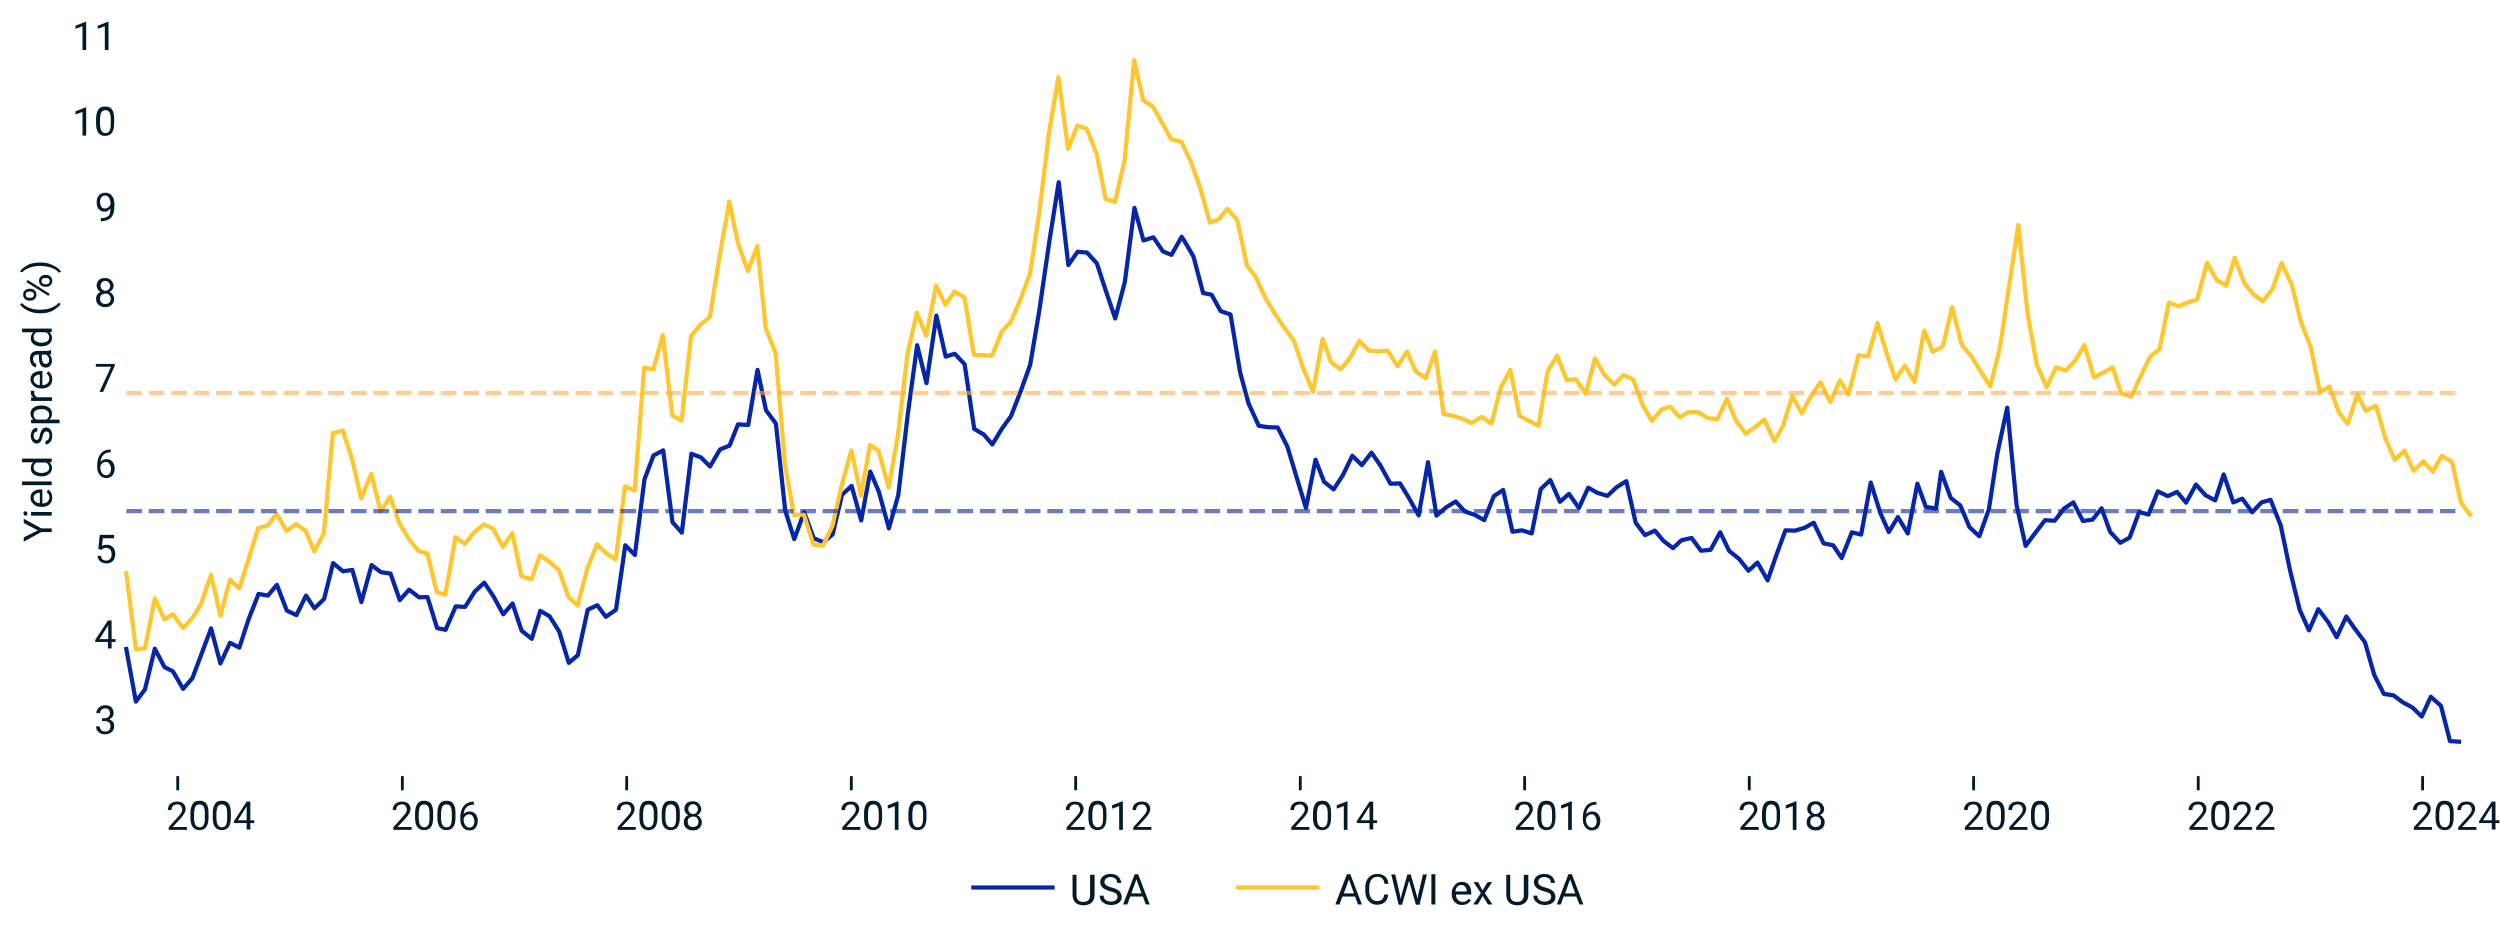 <?xml version="1.0" encoding="utf-8"?>
<!-- Generator: Adobe Illustrator 28.2.0, SVG Export Plug-In . SVG Version: 6.00 Build 0)  -->
<svg version="1.1" id="Layer_1" xmlns="http://www.w3.org/2000/svg" xmlns:xlink="http://www.w3.org/1999/xlink" x="0px" y="0px"
	 viewBox="0 0 884.8 334.6" style="enable-background:new 0 0 884.8 334.6;" xml:space="preserve">
<style type="text/css">
	.st0{fill:#011B2B;stroke:#011B2B;stroke-linejoin:round;}
	.st1{enable-background:new    ;}
	.st2{fill:#011B2B;}
	.st3{fill:none;stroke:#0626A9;stroke-width:1.5;stroke-linecap:square;stroke-linejoin:round;}
	.st4{fill:none;stroke:#FFC62D;stroke-width:1.5;stroke-linecap:square;stroke-linejoin:round;}
	.st5{fill:none;stroke:#FDAC53;stroke-width:1.5;stroke-linejoin:round;stroke-opacity:0.6;stroke-dasharray:5.55,2.4;}
	.st6{fill:none;stroke:#0626A9;stroke-width:1.5;stroke-linejoin:round;stroke-opacity:0.6;stroke-dasharray:5.55,2.4;}
</style>
<g id="figure_1">
	<g id="axes_1">
		<g id="matplotlib.axis_1">
			<g id="xtick_1">
				<g id="line2d_1">
					<g>
						<g>
							<path id="m92b734b669" class="st0" d="M62.9,274.7v5"/>
						</g>
					</g>
				</g>
				<g id="text_1">
					<g class="st1">
						<path class="st2" d="M66.2,293.7h-6.5v-0.9l3.4-3.8c0.5-0.6,0.9-1,1.1-1.4s0.3-0.7,0.3-1.1c0-0.5-0.2-0.9-0.5-1.3
							s-0.7-0.5-1.3-0.5s-1.1,0.2-1.5,0.5c-0.3,0.4-0.5,0.9-0.5,1.5h-1.3c0-0.9,0.3-1.7,0.9-2.2s1.4-0.8,2.4-0.8
							c0.9,0,1.7,0.2,2.2,0.7s0.8,1.1,0.8,1.9c0,1-0.6,2.1-1.9,3.5l-2.7,2.9h5L66.2,293.7L66.2,293.7L66.2,293.7z"/>
						<path class="st2" d="M73.8,289.4c0,1.5-0.3,2.6-0.8,3.3s-1.3,1.1-2.4,1.1s-1.8-0.4-2.4-1.1c-0.5-0.7-0.8-1.8-0.8-3.2v-1.7
							c0-1.5,0.3-2.5,0.8-3.3s1.3-1.1,2.4-1.1s1.9,0.3,2.4,1s0.8,1.7,0.8,3.2V289.4z M72.5,287.7c0-1.1-0.2-1.9-0.5-2.3
							c-0.3-0.5-0.8-0.7-1.4-0.7s-1.1,0.2-1.4,0.7s-0.4,1.2-0.5,2.2v2c0,1.1,0.2,1.9,0.5,2.4s0.8,0.8,1.4,0.8s1.1-0.2,1.4-0.7
							s0.5-1.2,0.5-2.3V287.7z"/>
						<path class="st2" d="M81.7,289.4c0,1.5-0.3,2.6-0.8,3.3s-1.3,1.1-2.4,1.1s-1.8-0.4-2.4-1.1c-0.5-0.7-0.8-1.8-0.8-3.2v-1.7
							c0-1.5,0.3-2.5,0.8-3.3s1.3-1.1,2.4-1.1s1.9,0.3,2.4,1s0.8,1.7,0.8,3.2V289.4z M80.4,287.7c0-1.1-0.2-1.9-0.5-2.3
							c-0.3-0.5-0.8-0.7-1.4-0.7s-1.1,0.2-1.4,0.7s-0.4,1.2-0.5,2.2v2c0,1.1,0.2,1.9,0.5,2.4s0.8,0.8,1.4,0.8s1.1-0.2,1.4-0.7
							s0.5-1.2,0.5-2.3V287.7z"/>
						<path class="st2" d="M88.6,290.3H90v1h-1.4v2.3h-1.3v-2.3h-4.5v-0.7l4.5-6.9h1.3V290.3z M84.2,290.3h3.1v-4.9l-0.2,0.3
							L84.2,290.3z"/>
					</g>
				</g>
			</g>
			<g id="xtick_2">
				<g id="line2d_2">
					<g>
						<g>
							<path id="m92b734b669_00000111185392777165170210000000638110018287219132_" class="st0" d="M142.4,274.7v5"/>
						</g>
					</g>
				</g>
				<g id="text_2">
					<g class="st1">
						<path class="st2" d="M145.7,293.7h-6.5v-0.9l3.4-3.8c0.5-0.6,0.9-1,1.1-1.4c0.2-0.4,0.3-0.7,0.3-1.1c0-0.5-0.2-0.9-0.5-1.3
							s-0.7-0.5-1.3-0.5s-1.1,0.2-1.5,0.5c-0.3,0.4-0.5,0.9-0.5,1.5H139c0-0.9,0.3-1.7,0.9-2.2s1.4-0.8,2.4-0.8
							c0.9,0,1.7,0.2,2.2,0.7s0.8,1.1,0.8,1.9c0,1-0.6,2.1-1.9,3.5l-2.7,2.9h5V293.7z"/>
						<path class="st2" d="M153.3,289.4c0,1.5-0.3,2.6-0.8,3.3s-1.3,1.1-2.4,1.1c-1.1,0-1.8-0.4-2.4-1.1c-0.5-0.7-0.8-1.8-0.8-3.2
							v-1.7c0-1.5,0.3-2.5,0.8-3.3s1.3-1.1,2.4-1.1c1.1,0,1.9,0.3,2.4,1s0.8,1.7,0.8,3.2V289.4z M152,287.7c0-1.1-0.2-1.9-0.5-2.3
							c-0.3-0.5-0.8-0.7-1.4-0.7c-0.6,0-1.1,0.2-1.4,0.7s-0.4,1.2-0.5,2.2v2c0,1.1,0.2,1.9,0.5,2.4s0.8,0.8,1.4,0.8
							c0.6,0,1.1-0.2,1.4-0.7s0.5-1.2,0.5-2.3V287.7z"/>
						<path class="st2" d="M161.2,289.4c0,1.5-0.3,2.6-0.8,3.3s-1.3,1.1-2.4,1.1c-1.1,0-1.8-0.4-2.4-1.1c-0.5-0.7-0.8-1.8-0.8-3.2
							v-1.7c0-1.5,0.3-2.5,0.8-3.3s1.3-1.1,2.4-1.1c1.1,0,1.9,0.3,2.4,1s0.8,1.7,0.8,3.2V289.4z M159.9,287.7c0-1.1-0.2-1.9-0.5-2.3
							c-0.3-0.5-0.8-0.7-1.4-0.7c-0.6,0-1.1,0.2-1.4,0.7s-0.4,1.2-0.5,2.2v2c0,1.1,0.2,1.9,0.5,2.4s0.8,0.8,1.4,0.8
							c0.6,0,1.1-0.2,1.4-0.7s0.5-1.2,0.5-2.3V287.7z"/>
						<path class="st2" d="M167.7,283.7v1.1h-0.2c-1,0-1.8,0.3-2.4,0.9s-0.9,1.4-1,2.4c0.5-0.6,1.2-0.9,2.1-0.9
							c0.9,0,1.6,0.3,2.1,0.9s0.8,1.4,0.8,2.4s-0.3,1.8-0.8,2.5s-1.3,0.9-2.2,0.9c-1,0-1.7-0.4-2.3-1.1s-0.9-1.7-0.9-2.8v-0.5
							c0-1.8,0.4-3.2,1.2-4.2S166,283.8,167.7,283.7L167.7,283.7L167.7,283.7z M166.1,288.2c-0.4,0-0.8,0.1-1.2,0.4s-0.6,0.6-0.8,1
							v0.5c0,0.8,0.2,1.5,0.6,2s0.8,0.8,1.4,0.8c0.6,0,1-0.2,1.3-0.6s0.5-1,0.5-1.6c0-0.7-0.2-1.2-0.5-1.7
							C167.1,288.4,166.6,288.2,166.1,288.2z"/>
					</g>
				</g>
			</g>
			<g id="xtick_3">
				<g id="line2d_3">
					<g>
						<g>
							<path id="m92b734b669_00000093881960385273843660000002789783204900162437_" class="st0" d="M221.8,274.7v5"/>
						</g>
					</g>
				</g>
				<g id="text_3">
					<g class="st1">
						<path class="st2" d="M225.1,293.7h-6.5v-0.9l3.4-3.8c0.5-0.6,0.9-1,1.1-1.4c0.2-0.4,0.3-0.7,0.3-1.1c0-0.5-0.2-0.9-0.5-1.3
							s-0.7-0.5-1.3-0.5s-1.1,0.2-1.5,0.5c-0.3,0.4-0.5,0.9-0.5,1.5h-1.3c0-0.9,0.3-1.7,0.9-2.2s1.4-0.8,2.4-0.8
							c0.9,0,1.7,0.2,2.2,0.7s0.8,1.1,0.8,1.9c0,1-0.6,2.1-1.9,3.5l-2.7,2.9h5v1L225.1,293.7L225.1,293.7z"/>
						<path class="st2" d="M232.7,289.4c0,1.5-0.3,2.6-0.8,3.3s-1.3,1.1-2.4,1.1c-1.1,0-1.8-0.4-2.4-1.1c-0.5-0.7-0.8-1.8-0.8-3.2
							v-1.7c0-1.5,0.3-2.5,0.8-3.3s1.3-1.1,2.4-1.1c1.1,0,1.9,0.3,2.4,1s0.8,1.7,0.8,3.2V289.4z M231.4,287.7c0-1.1-0.2-1.9-0.5-2.3
							c-0.3-0.5-0.8-0.7-1.4-0.7c-0.6,0-1.1,0.2-1.4,0.7s-0.4,1.2-0.5,2.2v2c0,1.1,0.2,1.9,0.5,2.4s0.8,0.8,1.4,0.8
							c0.6,0,1.1-0.2,1.4-0.7s0.5-1.2,0.5-2.3V287.7z"/>
						<path class="st2" d="M240.6,289.4c0,1.5-0.3,2.6-0.8,3.3s-1.3,1.1-2.4,1.1c-1.1,0-1.8-0.4-2.4-1.1c-0.5-0.7-0.8-1.8-0.8-3.2
							v-1.7c0-1.5,0.3-2.5,0.8-3.3s1.3-1.1,2.4-1.1c1.1,0,1.9,0.3,2.4,1s0.8,1.7,0.8,3.2V289.4z M239.3,287.7c0-1.1-0.2-1.9-0.5-2.3
							c-0.3-0.5-0.8-0.7-1.4-0.7c-0.6,0-1.1,0.2-1.4,0.7s-0.4,1.2-0.5,2.2v2c0,1.1,0.2,1.9,0.5,2.4s0.8,0.8,1.4,0.8
							c0.6,0,1.1-0.2,1.4-0.7s0.5-1.2,0.5-2.3V287.7z"/>
						<path class="st2" d="M248.2,286.3c0,0.5-0.1,0.9-0.4,1.3s-0.6,0.7-1.1,0.9c0.5,0.2,0.9,0.5,1.2,1s0.5,0.9,0.5,1.5
							c0,0.9-0.3,1.5-0.9,2.1s-1.3,0.8-2.3,0.8s-1.7-0.3-2.3-0.8s-0.9-1.2-0.9-2.1c0-0.5,0.1-1,0.4-1.5s0.7-0.8,1.2-1
							c-0.4-0.2-0.8-0.5-1-0.9s-0.4-0.8-0.4-1.3c0-0.8,0.3-1.5,0.8-2s1.2-0.7,2.1-0.7c0.9,0,1.6,0.2,2.1,0.7
							S248.2,285.5,248.2,286.3z M247.2,290.9c0-0.6-0.2-1-0.5-1.4s-0.8-0.5-1.4-0.5s-1,0.2-1.4,0.5s-0.5,0.8-0.5,1.4s0.2,1,0.5,1.3
							s0.8,0.5,1.4,0.5c0.6,0,1.1-0.2,1.4-0.5C247,291.9,247.2,291.5,247.2,290.9z M245.3,284.6c-0.5,0-0.9,0.2-1.2,0.5
							s-0.5,0.7-0.5,1.3c0,0.5,0.2,0.9,0.5,1.2c0.3,0.3,0.7,0.5,1.2,0.5s0.9-0.2,1.2-0.5s0.5-0.7,0.5-1.2s-0.2-0.9-0.5-1.2
							S245.8,284.6,245.3,284.6z"/>
					</g>
				</g>
			</g>
			<g id="xtick_4">
				<g id="line2d_4">
					<g>
						<g>
							<path id="m92b734b669_00000047740315168270735800000008995370949832702117_" class="st0" d="M301.3,274.7v5"/>
						</g>
					</g>
				</g>
				<g id="text_4">
					<g class="st1">
						<path class="st2" d="M304.6,293.7h-6.5v-0.9l3.4-3.8c0.5-0.6,0.9-1,1.1-1.4s0.3-0.7,0.3-1.1c0-0.5-0.2-0.9-0.5-1.3
							s-0.7-0.5-1.3-0.5c-0.6,0-1.1,0.2-1.5,0.5c-0.3,0.4-0.5,0.9-0.5,1.5h-1.3c0-0.9,0.3-1.7,0.9-2.2s1.4-0.8,2.4-0.8
							c0.9,0,1.7,0.2,2.2,0.7s0.8,1.1,0.8,1.9c0,1-0.6,2.1-1.9,3.5l-2.7,2.9h5v1L304.6,293.7L304.6,293.7z"/>
						<path class="st2" d="M312.2,289.4c0,1.5-0.3,2.6-0.8,3.3s-1.3,1.1-2.4,1.1s-1.8-0.4-2.4-1.1c-0.5-0.7-0.8-1.8-0.8-3.2v-1.7
							c0-1.5,0.3-2.5,0.8-3.3s1.3-1.1,2.4-1.1s1.9,0.3,2.4,1s0.8,1.7,0.8,3.2V289.4z M311,287.7c0-1.1-0.2-1.9-0.5-2.3
							c-0.3-0.5-0.8-0.7-1.4-0.7s-1.1,0.2-1.4,0.7s-0.4,1.2-0.5,2.2v2c0,1.1,0.2,1.9,0.5,2.4s0.8,0.8,1.4,0.8s1.1-0.2,1.4-0.7
							s0.5-1.2,0.5-2.3V287.7z"/>
						<path class="st2" d="M318,293.7h-1.3v-8.4l-2.5,0.9V285l3.6-1.4h0.2L318,293.7L318,293.7z"/>
						<path class="st2" d="M327.9,289.4c0,1.5-0.3,2.6-0.8,3.3s-1.3,1.1-2.4,1.1s-1.8-0.4-2.4-1.1c-0.5-0.7-0.8-1.8-0.8-3.2v-1.7
							c0-1.5,0.3-2.5,0.8-3.3s1.3-1.1,2.4-1.1s1.9,0.3,2.4,1s0.8,1.7,0.8,3.2V289.4z M326.7,287.7c0-1.1-0.2-1.9-0.5-2.3
							c-0.3-0.5-0.8-0.7-1.4-0.7s-1.1,0.2-1.4,0.7s-0.4,1.2-0.5,2.2v2c0,1.1,0.2,1.9,0.5,2.4s0.8,0.8,1.4,0.8s1.1-0.2,1.4-0.7
							s0.5-1.2,0.5-2.3V287.7z"/>
					</g>
				</g>
			</g>
			<g id="xtick_5">
				<g id="line2d_5">
					<g>
						<g>
							<path id="m92b734b669_00000091712509549991653910000003799151393175377343_" class="st0" d="M380.7,274.7v5"/>
						</g>
					</g>
				</g>
				<g id="text_5">
					<g class="st1">
						<path class="st2" d="M384,293.7h-6.5v-0.9l3.4-3.8c0.5-0.6,0.9-1,1.1-1.4s0.3-0.7,0.3-1.1c0-0.5-0.2-0.9-0.5-1.3
							s-0.7-0.5-1.3-0.5c-0.6,0-1.1,0.2-1.5,0.5c-0.3,0.4-0.5,0.9-0.5,1.5h-1.3c0-0.9,0.3-1.7,0.9-2.2c0.6-0.6,1.4-0.8,2.4-0.8
							c0.9,0,1.7,0.2,2.2,0.7s0.8,1.1,0.8,1.9c0,1-0.6,2.1-1.9,3.5l-2.7,2.9h5v1L384,293.7L384,293.7z"/>
						<path class="st2" d="M391.6,289.4c0,1.5-0.3,2.6-0.8,3.3s-1.3,1.1-2.4,1.1s-1.8-0.4-2.4-1.1c-0.5-0.7-0.8-1.8-0.8-3.2v-1.7
							c0-1.5,0.3-2.5,0.8-3.3s1.3-1.1,2.4-1.1s1.9,0.3,2.4,1s0.8,1.7,0.8,3.2V289.4z M390.4,287.7c0-1.1-0.2-1.9-0.5-2.3
							c-0.3-0.5-0.8-0.7-1.4-0.7s-1.1,0.2-1.4,0.7s-0.4,1.2-0.5,2.2v2c0,1.1,0.2,1.9,0.5,2.4s0.8,0.8,1.4,0.8s1.1-0.2,1.4-0.7
							s0.5-1.2,0.5-2.3V287.7z"/>
						<path class="st2" d="M397.4,293.7h-1.3v-8.4l-2.5,0.9V285l3.6-1.4h0.2L397.4,293.7L397.4,293.7z"/>
						<path class="st2" d="M407.6,293.7h-6.5v-0.9l3.4-3.8c0.5-0.6,0.9-1,1.1-1.4s0.3-0.7,0.3-1.1c0-0.5-0.2-0.9-0.5-1.3
							s-0.7-0.5-1.3-0.5c-0.6,0-1.1,0.2-1.5,0.5c-0.3,0.4-0.5,0.9-0.5,1.5h-1.3c0-0.9,0.3-1.7,0.9-2.2c0.6-0.6,1.4-0.8,2.4-0.8
							c0.9,0,1.7,0.2,2.2,0.7s0.8,1.1,0.8,1.9c0,1-0.6,2.1-1.9,3.5l-2.7,2.9h5v1L407.6,293.7L407.6,293.7z"/>
					</g>
				</g>
			</g>
			<g id="xtick_6">
				<g id="line2d_6">
					<g>
						<g>
							<path id="m92b734b669_00000145743065835570844180000012280548335013629085_" class="st0" d="M460.2,274.7v5"/>
						</g>
					</g>
				</g>
				<g id="text_6">
					<g class="st1">
						<path class="st2" d="M463.6,293.7H457v-0.9l3.4-3.8c0.5-0.6,0.9-1,1.1-1.4s0.3-0.7,0.3-1.1c0-0.5-0.2-0.9-0.5-1.3
							s-0.7-0.5-1.3-0.5c-0.6,0-1.1,0.2-1.5,0.5c-0.3,0.4-0.5,0.9-0.5,1.5h-1.3c0-0.9,0.3-1.7,0.9-2.2c0.6-0.6,1.4-0.8,2.4-0.8
							c0.9,0,1.7,0.2,2.2,0.7s0.8,1.1,0.8,1.9c0,1-0.6,2.1-1.9,3.5l-2.7,2.9h5v1L463.6,293.7L463.6,293.7z"/>
						<path class="st2" d="M471.1,289.4c0,1.5-0.3,2.6-0.8,3.3s-1.3,1.1-2.4,1.1s-1.8-0.4-2.4-1.1c-0.5-0.7-0.8-1.8-0.8-3.2v-1.7
							c0-1.5,0.3-2.5,0.8-3.3s1.3-1.1,2.4-1.1s1.9,0.3,2.4,1s0.8,1.7,0.8,3.2V289.4z M469.9,287.7c0-1.1-0.2-1.9-0.5-2.3
							c-0.3-0.5-0.8-0.7-1.4-0.7s-1.1,0.2-1.4,0.7s-0.4,1.2-0.5,2.2v2c0,1.1,0.2,1.9,0.5,2.4s0.8,0.8,1.4,0.8s1.1-0.2,1.4-0.7
							s0.5-1.2,0.5-2.3V287.7z"/>
						<path class="st2" d="M476.9,293.7h-1.3v-8.4l-2.5,0.9V285l3.6-1.4h0.2L476.9,293.7L476.9,293.7z"/>
						<path class="st2" d="M486,290.3h1.4v1H486v2.3h-1.3v-2.3h-4.5v-0.7l4.5-6.9h1.3V290.3z M481.6,290.3h3.1v-4.9l-0.2,0.3
							L481.6,290.3z"/>
					</g>
				</g>
			</g>
			<g id="xtick_7">
				<g id="line2d_7">
					<g>
						<g>
							<path id="m92b734b669_00000027604767933071768280000005116921794289139109_" class="st0" d="M539.6,274.7v5"/>
						</g>
					</g>
				</g>
				<g id="text_7">
					<g class="st1">
						<path class="st2" d="M543,293.7h-6.5v-0.9l3.4-3.8c0.5-0.6,0.9-1,1.1-1.4c0.2-0.4,0.3-0.7,0.3-1.1c0-0.5-0.2-0.9-0.5-1.3
							s-0.7-0.5-1.3-0.5s-1.1,0.2-1.5,0.5c-0.3,0.4-0.5,0.9-0.5,1.5h-1.3c0-0.9,0.3-1.7,0.9-2.2c0.6-0.6,1.4-0.8,2.4-0.8
							c0.9,0,1.7,0.2,2.2,0.7s0.8,1.1,0.8,1.9c0,1-0.6,2.1-1.9,3.5l-2.7,2.9h5L543,293.7L543,293.7z"/>
						<path class="st2" d="M550.5,289.4c0,1.5-0.3,2.6-0.8,3.3s-1.3,1.1-2.4,1.1c-1.1,0-1.8-0.4-2.4-1.1c-0.5-0.7-0.8-1.8-0.8-3.2
							v-1.7c0-1.5,0.3-2.5,0.8-3.3s1.3-1.1,2.4-1.1c1.1,0,1.9,0.3,2.4,1s0.8,1.7,0.8,3.2V289.4z M549.3,287.7c0-1.1-0.2-1.9-0.5-2.3
							c-0.3-0.5-0.8-0.7-1.4-0.7c-0.6,0-1.1,0.2-1.4,0.7c-0.3,0.5-0.4,1.2-0.5,2.2v2c0,1.1,0.2,1.9,0.5,2.4s0.8,0.8,1.4,0.8
							c0.6,0,1.1-0.2,1.4-0.7c0.3-0.5,0.5-1.2,0.5-2.3V287.7z"/>
						<path class="st2" d="M556.3,293.7H555v-8.4l-2.5,0.9V285l3.6-1.4h0.2V293.7z"/>
						<path class="st2" d="M565,283.7v1.1h-0.2c-1,0-1.8,0.3-2.4,0.9c-0.6,0.6-0.9,1.4-1,2.4c0.5-0.6,1.2-0.9,2.1-0.9
							c0.9,0,1.6,0.3,2.1,0.9s0.8,1.4,0.8,2.4s-0.3,1.8-0.8,2.5c-0.6,0.6-1.3,0.9-2.2,0.9c-1,0-1.7-0.4-2.3-1.1s-0.9-1.7-0.9-2.8
							v-0.5c0-1.8,0.4-3.2,1.2-4.2s1.9-1.5,3.5-1.5L565,283.7L565,283.7z M563.3,288.2c-0.4,0-0.8,0.1-1.2,0.4s-0.6,0.6-0.8,1v0.5
							c0,0.8,0.2,1.5,0.6,2s0.8,0.8,1.4,0.8c0.6,0,1-0.2,1.3-0.6s0.5-1,0.5-1.6c0-0.7-0.2-1.2-0.5-1.7
							C564.3,288.4,563.9,288.2,563.3,288.2z"/>
					</g>
				</g>
			</g>
			<g id="xtick_8">
				<g id="line2d_8">
					<g>
						<g>
							<path id="m92b734b669_00000064356282065400095450000009174447058982982335_" class="st0" d="M619.1,274.7v5"/>
						</g>
					</g>
				</g>
				<g id="text_8">
					<g class="st1">
						<path class="st2" d="M622.5,293.7H616v-0.9l3.4-3.8c0.5-0.6,0.9-1,1.1-1.4c0.2-0.4,0.3-0.7,0.3-1.1c0-0.5-0.2-0.9-0.5-1.3
							s-0.7-0.5-1.3-0.5s-1.1,0.2-1.5,0.5c-0.3,0.4-0.5,0.9-0.5,1.5h-1.3c0-0.9,0.3-1.7,0.9-2.2c0.6-0.6,1.4-0.8,2.4-0.8
							c0.9,0,1.7,0.2,2.2,0.7s0.8,1.1,0.8,1.9c0,1-0.6,2.1-1.9,3.5l-2.7,2.9h5L622.5,293.7L622.5,293.7z"/>
						<path class="st2" d="M630,289.4c0,1.5-0.3,2.6-0.8,3.3s-1.3,1.1-2.4,1.1c-1.1,0-1.8-0.4-2.4-1.1c-0.5-0.7-0.8-1.8-0.8-3.2
							v-1.7c0-1.5,0.3-2.5,0.8-3.3s1.3-1.1,2.4-1.1c1.1,0,1.9,0.3,2.4,1s0.8,1.7,0.8,3.2V289.4z M628.8,287.7c0-1.1-0.2-1.9-0.5-2.3
							c-0.3-0.5-0.8-0.7-1.4-0.7c-0.6,0-1.1,0.2-1.4,0.7c-0.3,0.5-0.4,1.2-0.5,2.2v2c0,1.1,0.2,1.9,0.5,2.4s0.8,0.8,1.4,0.8
							c0.6,0,1.1-0.2,1.4-0.7c0.3-0.5,0.5-1.2,0.5-2.3V287.7z"/>
						<path class="st2" d="M635.8,293.7h-1.3v-8.4l-2.5,0.9V285l3.6-1.4h0.2V293.7z"/>
						<path class="st2" d="M645.6,286.3c0,0.5-0.1,0.9-0.4,1.3c-0.3,0.4-0.6,0.7-1.1,0.9c0.5,0.2,0.9,0.5,1.2,1
							c0.3,0.4,0.5,0.9,0.5,1.5c0,0.9-0.3,1.5-0.9,2.1s-1.3,0.8-2.3,0.8s-1.7-0.3-2.3-0.8s-0.9-1.2-0.9-2.1c0-0.5,0.1-1,0.4-1.5
							s0.7-0.8,1.2-1c-0.4-0.2-0.8-0.5-1-0.9c-0.3-0.4-0.4-0.8-0.4-1.3c0-0.8,0.3-1.5,0.8-2s1.2-0.7,2.1-0.7c0.9,0,1.6,0.2,2.1,0.7
							S645.6,285.5,645.6,286.3z M644.5,290.9c0-0.6-0.2-1-0.5-1.4c-0.4-0.4-0.8-0.5-1.4-0.5c-0.6,0-1,0.2-1.4,0.5
							c-0.3,0.3-0.5,0.8-0.5,1.4s0.2,1,0.5,1.3s0.8,0.5,1.4,0.5c0.6,0,1.1-0.2,1.4-0.5C644.4,291.9,644.5,291.5,644.5,290.9z
							 M642.6,284.6c-0.5,0-0.9,0.2-1.2,0.5s-0.5,0.7-0.5,1.3c0,0.5,0.2,0.9,0.5,1.2c0.3,0.3,0.7,0.5,1.2,0.5s0.9-0.2,1.2-0.5
							s0.5-0.7,0.5-1.2s-0.2-0.9-0.5-1.2S643.1,284.6,642.6,284.6z"/>
					</g>
				</g>
			</g>
			<g id="xtick_9">
				<g id="line2d_9">
					<g>
						<g>
							<path id="m92b734b669_00000174589688489255702160000009278371173775605676_" class="st0" d="M698.5,274.7v5"/>
						</g>
					</g>
				</g>
				<g id="text_9">
					<g class="st1">
						<path class="st2" d="M701.9,293.7h-6.5v-0.9l3.4-3.8c0.5-0.6,0.9-1,1.1-1.4c0.2-0.4,0.3-0.7,0.3-1.1c0-0.5-0.2-0.9-0.5-1.3
							s-0.7-0.5-1.3-0.5s-1.1,0.2-1.5,0.5c-0.3,0.4-0.5,0.9-0.5,1.5h-1.3c0-0.9,0.3-1.7,0.9-2.2c0.6-0.6,1.4-0.8,2.4-0.8
							c0.9,0,1.7,0.2,2.2,0.7s0.8,1.1,0.8,1.9c0,1-0.6,2.1-1.9,3.5l-2.7,2.9h5L701.9,293.7L701.9,293.7z"/>
						<path class="st2" d="M709.5,289.4c0,1.5-0.3,2.6-0.8,3.3s-1.3,1.1-2.4,1.1c-1.1,0-1.8-0.4-2.4-1.1c-0.5-0.7-0.8-1.8-0.8-3.2
							v-1.7c0-1.5,0.3-2.5,0.8-3.3s1.3-1.1,2.4-1.1c1.1,0,1.9,0.3,2.4,1s0.8,1.7,0.8,3.2V289.4z M708.2,287.7c0-1.1-0.2-1.9-0.5-2.3
							c-0.3-0.5-0.8-0.7-1.4-0.7c-0.6,0-1.1,0.2-1.4,0.7c-0.3,0.5-0.4,1.2-0.5,2.2v2c0,1.1,0.2,1.9,0.5,2.4s0.8,0.8,1.4,0.8
							c0.6,0,1.1-0.2,1.4-0.7c0.3-0.5,0.5-1.2,0.5-2.3V287.7z"/>
						<path class="st2" d="M717.6,293.7h-6.5v-0.9l3.4-3.8c0.5-0.6,0.9-1,1.1-1.4c0.2-0.4,0.3-0.7,0.3-1.1c0-0.5-0.2-0.9-0.5-1.3
							s-0.7-0.5-1.3-0.5s-1.1,0.2-1.5,0.5c-0.3,0.4-0.5,0.9-0.5,1.5h-1.3c0-0.9,0.3-1.7,0.9-2.2c0.6-0.6,1.4-0.8,2.4-0.8
							c0.9,0,1.7,0.2,2.2,0.7s0.8,1.1,0.8,1.9c0,1-0.6,2.1-1.9,3.5l-2.7,2.9h5L717.6,293.7L717.6,293.7z"/>
						<path class="st2" d="M725.2,289.4c0,1.5-0.3,2.6-0.8,3.3s-1.3,1.1-2.4,1.1c-1.1,0-1.8-0.4-2.4-1.1c-0.5-0.7-0.8-1.8-0.8-3.2
							v-1.7c0-1.5,0.3-2.5,0.8-3.3s1.3-1.1,2.4-1.1c1.1,0,1.9,0.3,2.4,1s0.8,1.7,0.8,3.2V289.4z M723.9,287.7c0-1.1-0.2-1.9-0.5-2.3
							c-0.3-0.5-0.8-0.7-1.4-0.7c-0.6,0-1.1,0.2-1.4,0.7c-0.3,0.5-0.4,1.2-0.5,2.2v2c0,1.1,0.2,1.9,0.5,2.4s0.8,0.8,1.4,0.8
							c0.6,0,1.1-0.2,1.4-0.7c0.3-0.5,0.5-1.2,0.5-2.3V287.7z"/>
					</g>
				</g>
			</g>
			<g id="xtick_10">
				<g id="line2d_10">
					<g>
						<g>
							<path id="m92b734b669_00000085937271921745453000000005900836616232610962_" class="st0" d="M778,274.7v5"/>
						</g>
					</g>
				</g>
				<g id="text_10">
					<g class="st1">
						<path class="st2" d="M781.4,293.7h-6.5v-0.9l3.4-3.8c0.5-0.6,0.9-1,1.1-1.4c0.2-0.4,0.3-0.7,0.3-1.1c0-0.5-0.2-0.9-0.5-1.3
							s-0.7-0.5-1.3-0.5s-1.1,0.2-1.5,0.5c-0.3,0.4-0.5,0.9-0.5,1.5h-1.3c0-0.9,0.3-1.7,0.9-2.2c0.6-0.6,1.4-0.8,2.4-0.8
							c0.9,0,1.7,0.2,2.2,0.7s0.8,1.1,0.8,1.9c0,1-0.6,2.1-1.9,3.5l-2.7,2.9h5L781.4,293.7L781.4,293.7z"/>
						<path class="st2" d="M789,289.4c0,1.5-0.3,2.6-0.8,3.3s-1.3,1.1-2.4,1.1c-1.1,0-1.8-0.4-2.4-1.1c-0.5-0.7-0.8-1.8-0.8-3.2
							v-1.7c0-1.5,0.3-2.5,0.8-3.3s1.3-1.1,2.4-1.1c1.1,0,1.9,0.3,2.4,1s0.8,1.7,0.8,3.2V289.4z M787.7,287.7c0-1.1-0.2-1.9-0.5-2.3
							c-0.3-0.5-0.8-0.7-1.4-0.7c-0.6,0-1.1,0.2-1.4,0.7c-0.3,0.5-0.4,1.2-0.5,2.2v2c0,1.1,0.2,1.9,0.5,2.4s0.8,0.8,1.4,0.8
							c0.6,0,1.1-0.2,1.4-0.7c0.3-0.5,0.5-1.2,0.5-2.3V287.7z"/>
						<path class="st2" d="M797.1,293.7h-6.5v-0.9l3.4-3.8c0.5-0.6,0.9-1,1.1-1.4c0.2-0.4,0.3-0.7,0.3-1.1c0-0.5-0.2-0.9-0.5-1.3
							s-0.7-0.5-1.3-0.5s-1.1,0.2-1.5,0.5c-0.3,0.4-0.5,0.9-0.5,1.5h-1.3c0-0.9,0.3-1.7,0.9-2.2c0.6-0.6,1.4-0.8,2.4-0.8
							c0.9,0,1.7,0.2,2.2,0.7s0.8,1.1,0.8,1.9c0,1-0.6,2.1-1.9,3.5l-2.7,2.9h5L797.1,293.7L797.1,293.7z"/>
						<path class="st2" d="M805,293.7h-6.5v-0.9l3.4-3.8c0.5-0.6,0.9-1,1.1-1.4c0.2-0.4,0.3-0.7,0.3-1.1c0-0.5-0.2-0.9-0.5-1.3
							s-0.7-0.5-1.3-0.5s-1.1,0.2-1.5,0.5c-0.3,0.4-0.5,0.9-0.5,1.5h-1.3c0-0.9,0.3-1.7,0.9-2.2c0.6-0.6,1.4-0.8,2.4-0.8
							c0.9,0,1.7,0.2,2.2,0.7s0.8,1.1,0.8,1.9c0,1-0.6,2.1-1.9,3.5l-2.7,2.9h5L805,293.7L805,293.7z"/>
					</g>
				</g>
			</g>
			<g id="xtick_11">
				<g id="line2d_11">
					<g>
						<g>
							<path id="m92b734b669_00000038380029681257917250000017222527992703059105_" class="st0" d="M857.4,274.7v5"/>
						</g>
					</g>
				</g>
				<g id="text_11">
					<g class="st1">
						<path class="st2" d="M860.8,293.7h-6.5v-0.9l3.4-3.8c0.5-0.6,0.9-1,1.1-1.4c0.2-0.4,0.3-0.7,0.3-1.1c0-0.5-0.2-0.9-0.5-1.3
							s-0.7-0.5-1.3-0.5s-1.1,0.2-1.5,0.5c-0.3,0.4-0.5,0.9-0.5,1.5H854c0-0.9,0.3-1.7,0.9-2.2c0.6-0.6,1.4-0.8,2.4-0.8
							c0.9,0,1.7,0.2,2.2,0.7s0.8,1.1,0.8,1.9c0,1-0.6,2.1-1.9,3.5l-2.7,2.9h5L860.8,293.7L860.8,293.7z"/>
						<path class="st2" d="M868.4,289.4c0,1.5-0.3,2.6-0.8,3.3s-1.3,1.1-2.4,1.1c-1.1,0-1.8-0.4-2.4-1.1c-0.5-0.7-0.8-1.8-0.8-3.2
							v-1.7c0-1.5,0.3-2.5,0.8-3.3s1.3-1.1,2.4-1.1c1.1,0,1.9,0.3,2.4,1s0.8,1.7,0.8,3.2V289.4z M867.1,287.7c0-1.1-0.2-1.9-0.5-2.3
							c-0.3-0.5-0.8-0.7-1.4-0.7c-0.6,0-1.1,0.2-1.4,0.7c-0.3,0.5-0.4,1.2-0.5,2.2v2c0,1.1,0.2,1.9,0.5,2.4s0.8,0.8,1.4,0.8
							c0.6,0,1.1-0.2,1.4-0.7c0.3-0.5,0.5-1.2,0.5-2.3V287.7z"/>
						<path class="st2" d="M876.5,293.7H870v-0.9l3.4-3.8c0.5-0.6,0.9-1,1.1-1.4c0.2-0.4,0.3-0.7,0.3-1.1c0-0.5-0.2-0.9-0.5-1.3
							s-0.7-0.5-1.3-0.5s-1.1,0.2-1.5,0.5c-0.3,0.4-0.5,0.9-0.5,1.5h-1.3c0-0.9,0.3-1.7,0.9-2.2c0.6-0.6,1.4-0.8,2.4-0.8
							c0.9,0,1.7,0.2,2.2,0.7s0.8,1.1,0.8,1.9c0,1-0.6,2.1-1.9,3.5l-2.7,2.9h5L876.5,293.7L876.5,293.7z"/>
						<path class="st2" d="M883.2,290.3h1.4v1h-1.4v2.3h-1.3v-2.3h-4.5v-0.7l4.5-6.9h1.3V290.3z M878.8,290.3h3.1v-4.9l-0.2,0.3
							L878.8,290.3z"/>
					</g>
				</g>
			</g>
		</g>
		<g id="matplotlib.axis_2">
			<g id="ytick_1">
				<g id="line2d_12">
				</g>
				<g id="text_12">
					<g class="st1">
						<path class="st2" d="M36,254.2h1c0.6,0,1.1-0.2,1.4-0.5s0.5-0.7,0.5-1.2c0-1.2-0.6-1.8-1.7-1.8c-0.5,0-1,0.2-1.3,0.5
							s-0.5,0.7-0.5,1.2h-1.3c0-0.8,0.3-1.4,0.9-2c0.6-0.5,1.3-0.8,2.2-0.8s1.7,0.2,2.2,0.7s0.8,1.2,0.8,2.1c0,0.4-0.1,0.9-0.4,1.3
							s-0.7,0.7-1.1,0.9c0.5,0.2,1,0.5,1.3,0.9s0.4,0.9,0.4,1.5c0,0.9-0.3,1.6-0.9,2.1s-1.3,0.8-2.3,0.8s-1.7-0.3-2.3-0.8
							s-0.9-1.2-0.9-2h1.3c0,0.5,0.2,0.9,0.5,1.3s0.8,0.5,1.4,0.5c0.6,0,1.1-0.2,1.4-0.5s0.5-0.8,0.5-1.4s-0.2-1-0.5-1.3
							s-0.9-0.5-1.5-0.5h-1v-1H36z"/>
					</g>
				</g>
			</g>
			<g id="ytick_2">
				<g id="line2d_13">
				</g>
				<g id="text_13">
					<g class="st1">
						<path class="st2" d="M39.5,226.2h1.4v1h-1.4v2.3h-1.3v-2.3h-4.5v-0.7l4.5-6.9h1.3V226.2z M35.2,226.2h3.1v-4.9l-0.2,0.3
							L35.2,226.2z"/>
					</g>
				</g>
			</g>
			<g id="ytick_3">
				<g id="line2d_14">
				</g>
				<g id="text_14">
					<g class="st1">
						<path class="st2" d="M34.8,194.3l0.5-5h5.1v1.2h-4l-0.3,2.7c0.5-0.3,1-0.4,1.7-0.4c0.9,0,1.6,0.3,2.2,0.9
							c0.5,0.6,0.8,1.4,0.8,2.4s-0.3,1.8-0.8,2.4c-0.6,0.6-1.3,0.9-2.3,0.9c-0.9,0-1.6-0.2-2.2-0.7s-0.9-1.2-1-2h1.2
							c0.1,0.6,0.3,1,0.6,1.3s0.8,0.4,1.3,0.4c0.6,0,1-0.2,1.4-0.6s0.5-1,0.5-1.7s-0.2-1.2-0.5-1.6c-0.4-0.4-0.8-0.6-1.4-0.6
							c-0.6,0-1,0.1-1.3,0.4l-0.3,0.3L34.8,194.3z"/>
					</g>
				</g>
			</g>
			<g id="ytick_4">
				<g id="line2d_15">
				</g>
				<g id="text_15">
					<g class="st1">
						<path class="st2" d="M39.2,159v1.1H39c-1,0-1.8,0.3-2.4,0.9s-0.9,1.4-1,2.4c0.5-0.6,1.2-0.9,2.1-0.9c0.9,0,1.6,0.3,2.1,0.9
							s0.8,1.4,0.8,2.4s-0.3,1.8-0.8,2.5c-0.6,0.6-1.3,0.9-2.2,0.9c-1,0-1.7-0.4-2.3-1.1c-0.6-0.7-0.9-1.7-0.9-2.8v-0.5
							c0-1.8,0.4-3.2,1.2-4.2s1.9-1.5,3.5-1.5L39.2,159L39.2,159z M37.5,163.5c-0.4,0-0.8,0.1-1.2,0.4s-0.6,0.6-0.8,1v0.5
							c0,0.8,0.2,1.5,0.6,2s0.8,0.8,1.4,0.8c0.6,0,1-0.2,1.3-0.6s0.5-1,0.5-1.6c0-0.7-0.2-1.2-0.5-1.7
							C38.5,163.7,38.1,163.5,37.5,163.5z"/>
					</g>
				</g>
			</g>
			<g id="ytick_5">
				<g id="line2d_16">
				</g>
				<g id="text_16">
					<g class="st1">
						<path class="st2" d="M40.6,129.5l-4.1,9.2h-1.3l4.1-8.9h-5.4v-1h6.7V129.5z"/>
					</g>
				</g>
			</g>
			<g id="ytick_6">
				<g id="line2d_17">
				</g>
				<g id="text_17">
					<g class="st1">
						<path class="st2" d="M40.2,101.1c0,0.5-0.1,0.9-0.4,1.3s-0.6,0.7-1.1,0.9c0.5,0.2,0.9,0.5,1.2,1s0.5,0.9,0.5,1.5
							c0,0.9-0.3,1.5-0.9,2.1s-1.3,0.8-2.3,0.8s-1.7-0.3-2.3-0.8s-0.9-1.2-0.9-2.1c0-0.5,0.1-1,0.4-1.5s0.7-0.8,1.2-1
							c-0.4-0.2-0.8-0.5-1-0.9s-0.4-0.8-0.4-1.3c0-0.8,0.3-1.5,0.8-2s1.2-0.7,2.1-0.7c0.9,0,1.6,0.2,2.1,0.7S40.2,100.3,40.2,101.1z
							 M39.2,105.8c0-0.6-0.2-1-0.5-1.4s-0.8-0.5-1.4-0.5s-1,0.2-1.4,0.5s-0.5,0.8-0.5,1.4s0.2,1,0.5,1.3s0.8,0.5,1.4,0.5
							c0.6,0,1.1-0.2,1.4-0.5C39,106.8,39.2,106.3,39.2,105.8z M37.3,99.4c-0.5,0-0.9,0.2-1.2,0.5s-0.5,0.7-0.5,1.3
							c0,0.5,0.2,0.9,0.5,1.2c0.3,0.3,0.7,0.5,1.2,0.5s0.9-0.2,1.2-0.5s0.5-0.7,0.5-1.2s-0.2-0.9-0.5-1.2S37.8,99.4,37.3,99.4z"/>
					</g>
				</g>
			</g>
			<g id="ytick_7">
				<g id="line2d_18">
				</g>
				<g id="text_18">
					<g class="st1">
						<path class="st2" d="M39.1,73.8c-0.3,0.3-0.6,0.6-0.9,0.8s-0.8,0.3-1.2,0.3c-0.6,0-1.1-0.1-1.5-0.4s-0.8-0.7-1-1.2
							s-0.3-1.1-0.3-1.7c0-0.7,0.1-1.3,0.4-1.8s0.6-0.9,1.1-1.2s1-0.4,1.6-0.4c1,0,1.8,0.4,2.3,1.1c0.6,0.7,0.9,1.7,0.9,3v0.4
							c0,1.9-0.4,3.4-1.1,4.2c-0.8,0.9-1.9,1.3-3.5,1.4h-0.2v-1.1H36c1,0,1.8-0.3,2.4-0.8S39,75,39.1,73.8z M37.1,73.8
							c0.4,0,0.8-0.1,1.2-0.4s0.6-0.6,0.8-1V72c0-0.8-0.2-1.5-0.5-2s-0.8-0.8-1.4-0.8c-0.6,0-1,0.2-1.3,0.6s-0.5,1-0.5,1.7
							s0.2,1.2,0.5,1.7C36.1,73.6,36.6,73.8,37.1,73.8z"/>
					</g>
				</g>
			</g>
			<g id="ytick_8">
				<g id="line2d_19">
				</g>
				<g id="text_19">
					<g class="st1">
						<path class="st2" d="M30.5,48h-1.3v-8.4l-2.5,0.9v-1.1l3.6-1.4h0.2C30.5,38,30.5,48,30.5,48z"/>
						<path class="st2" d="M40.4,43.7c0,1.5-0.3,2.6-0.8,3.3s-1.3,1.1-2.4,1.1c-1.1,0-1.8-0.4-2.4-1.1c-0.5-0.7-0.8-1.8-0.8-3.2
							v-1.7c0-1.5,0.3-2.5,0.8-3.3s1.3-1.1,2.4-1.1c1.1,0,1.9,0.3,2.4,1s0.8,1.7,0.8,3.2V43.7z M39.2,42c0-1.1-0.2-1.9-0.5-2.3
							c-0.3-0.5-0.8-0.7-1.4-0.7c-0.6,0-1.1,0.2-1.4,0.7s-0.4,1.2-0.5,2.2v2c0,1.1,0.2,1.9,0.5,2.4s0.8,0.8,1.4,0.8
							c0.6,0,1.1-0.2,1.4-0.7s0.5-1.2,0.5-2.3V42z"/>
					</g>
				</g>
			</g>
			<g id="ytick_9">
				<g id="line2d_20">
				</g>
				<g id="text_20">
					<g class="st1">
						<path class="st2" d="M30.5,17.7h-1.3V9.3l-2.5,0.9V9.1l3.6-1.4h0.2C30.5,7.7,30.5,17.7,30.5,17.7z"/>
						<path class="st2" d="M38.4,17.7h-1.3V9.3l-2.5,0.9V9.1l3.6-1.4h0.2V17.7z"/>
					</g>
				</g>
			</g>
			<g id="text_21">
				<g class="st1">
					<path class="st2" d="M13.4,187.7l-5-2.6v-1.5l6.2,3.4h3.7v1.3h-3.7l-6.2,3.4v-1.5L13.4,187.7z"/>
					<path class="st2" d="M9,182.5c-0.2,0-0.4-0.1-0.5-0.2c-0.1-0.1-0.2-0.3-0.2-0.6s0.1-0.4,0.2-0.6S8.8,181,9,181s0.4,0.1,0.5,0.2
						s0.2,0.3,0.2,0.6s-0.1,0.4-0.2,0.6C9.4,182.5,9.2,182.5,9,182.5z M18.3,181.2v1.3H11v-1.3H18.3z"/>
					<path class="st2" d="M18.5,176.1c0,1-0.3,1.8-1,2.4c-0.7,0.6-1.5,0.9-2.6,0.9h-0.2c-0.7,0-1.4-0.1-2-0.4
						c-0.6-0.3-1-0.7-1.4-1.2c-0.3-0.5-0.5-1-0.5-1.6c0-1,0.3-1.7,1-2.2s1.5-0.8,2.7-0.8H15v5c0.7,0,1.3-0.2,1.8-0.6
						c0.4-0.4,0.7-0.9,0.7-1.6c0-0.4-0.1-0.8-0.3-1.1s-0.4-0.6-0.7-0.8l0.6-0.8C18,173.9,18.5,174.8,18.5,176.1z M11.9,176.2
						c0,0.5,0.2,0.9,0.6,1.3c0.4,0.3,0.9,0.6,1.6,0.6v-3.7H14c-0.6,0-1.1,0.2-1.5,0.5C12,175.3,11.9,175.7,11.9,176.2z"/>
					<path class="st2" d="M18.3,170.4v1.3H7.8v-1.3H18.3z"/>
					<path class="st2" d="M14.6,168.6c-1.1,0-2-0.3-2.7-0.8s-1-1.2-1-2.1c0-0.9,0.3-1.6,0.9-2.1h-4v-1.3h10.5v1.2l-0.8,0.1
						c0.6,0.5,0.9,1.2,0.9,2.1c0,0.9-0.4,1.6-1.1,2.1C16.7,168.4,15.8,168.6,14.6,168.6L14.6,168.6z M14.7,167.4
						c0.8,0,1.5-0.2,2-0.5s0.7-0.8,0.7-1.4c0-0.8-0.4-1.4-1.1-1.8h-3.4c-0.7,0.4-1,1-1,1.7c0,0.6,0.2,1.1,0.7,1.4
						S13.8,167.4,14.7,167.4z"/>
					<path class="st2" d="M16.4,152.7c-0.3,0-0.6,0.1-0.8,0.4c-0.2,0.3-0.4,0.7-0.5,1.3s-0.3,1.1-0.5,1.5s-0.4,0.7-0.7,0.8
						S13.3,157,13,157c-0.6,0-1.1-0.3-1.5-0.8s-0.6-1.2-0.6-2s0.2-1.5,0.6-2s1-0.8,1.7-0.8v1.3c-0.3,0-0.6,0.1-0.9,0.4
						s-0.4,0.7-0.4,1.1c0,0.5,0.1,0.8,0.3,1.1s0.5,0.4,0.8,0.4s0.5-0.1,0.7-0.4s0.3-0.7,0.4-1.3s0.3-1.1,0.5-1.5s0.4-0.7,0.7-0.9
						s0.6-0.3,1-0.3c0.7,0,1.2,0.3,1.6,0.8s0.6,1.2,0.6,2.1c0,0.6-0.1,1.1-0.3,1.6s-0.5,0.8-0.9,1.1s-0.8,0.4-1.2,0.4V156
						c0.4,0,0.8-0.2,1-0.5s0.4-0.7,0.4-1.3c0-0.5-0.1-0.9-0.3-1.2C17,152.8,16.7,152.7,16.4,152.7z"/>
					<path class="st2" d="M14.7,143.5c1.1,0,2,0.3,2.7,0.8s1,1.2,1,2.1c0,0.9-0.3,1.6-0.9,2.1h3.6v1.3H11v-1.2l0.8-0.1
						c-0.6-0.5-1-1.2-1-2.1c0-0.9,0.3-1.6,1-2.1S13.4,143.5,14.7,143.5L14.7,143.5z M14.6,144.8c-0.8,0-1.5,0.2-2,0.5
						s-0.7,0.8-0.7,1.5c0,0.8,0.3,1.3,1,1.7h3.5c0.7-0.4,1-1,1-1.7c0-0.6-0.2-1.1-0.7-1.4C16.3,144.9,15.5,144.8,14.6,144.8z"/>
					<path class="st2" d="M12.1,138.3c0,0.2,0,0.4,0,0.6c0,0.8,0.4,1.4,1.1,1.7h5.2v1.3H11v-1.2h0.9c-0.7-0.4-1-1-1-1.8
						c0-0.2,0-0.4,0.1-0.6H12.1z"/>
					<path class="st2" d="M18.5,134.2c0,1-0.3,1.8-1,2.4c-0.7,0.6-1.5,0.9-2.6,0.9h-0.2c-0.7,0-1.4-0.1-2-0.4
						c-0.6-0.3-1-0.7-1.4-1.2c-0.3-0.5-0.5-1-0.5-1.6c0-1,0.3-1.7,1-2.2s1.5-0.8,2.7-0.8H15v5c0.7,0,1.3-0.2,1.8-0.6
						c0.4-0.4,0.7-0.9,0.7-1.6c0-0.4-0.1-0.8-0.3-1.1s-0.4-0.6-0.7-0.8l0.6-0.8C18,132.1,18.5,133,18.5,134.2z M11.9,134.4
						c0,0.5,0.2,0.9,0.6,1.3c0.4,0.3,0.9,0.6,1.6,0.6v-3.7H14c-0.6,0-1.1,0.2-1.5,0.5C12,133.4,11.9,133.8,11.9,134.4z"/>
					<path class="st2" d="M18.3,125.3c-0.1,0.1-0.4,0.1-0.8,0.2c0.6,0.6,0.9,1.3,0.9,2.1c0,0.7-0.2,1.3-0.6,1.8s-0.9,0.7-1.6,0.7
						c-0.8,0-1.4-0.3-1.8-0.9c-0.4-0.6-0.6-1.4-0.6-2.5v-1.2h-0.6c-0.4,0-0.8,0.1-1.1,0.4s-0.4,0.7-0.4,1.2s0.1,0.8,0.3,1.1
						c0.2,0.3,0.5,0.5,0.8,0.5v1.3c-0.4,0-0.7-0.1-1.1-0.4c-0.3-0.3-0.6-0.6-0.8-1.1s-0.3-0.9-0.3-1.5c0-0.9,0.2-1.5,0.6-2
						c0.4-0.5,1-0.7,1.8-0.8h3.4c0.7,0,1.2-0.1,1.6-0.3h0.1v1.4C18.1,125.3,18.3,125.3,18.3,125.3z M17.4,127.4
						c0-0.4-0.1-0.8-0.3-1.1s-0.5-0.6-0.8-0.8h-1.5v1c0,1.5,0.5,2.3,1.4,2.3c0.4,0,0.7-0.1,0.9-0.4S17.4,127.8,17.4,127.4z"/>
					<path class="st2" d="M14.6,122.6c-1.1,0-2-0.3-2.7-0.8s-1-1.2-1-2.1s0.3-1.6,0.9-2.1h-4v-1.3h10.5v1.2l-0.8,0.1
						c0.6,0.5,0.9,1.2,0.9,2.1s-0.4,1.6-1.1,2.1S15.8,122.6,14.6,122.6L14.6,122.6z M14.7,121.3c0.8,0,1.5-0.2,2-0.5
						s0.7-0.8,0.7-1.4c0-0.8-0.4-1.4-1.1-1.8h-3.4c-0.7,0.4-1,1-1,1.7c0,0.6,0.2,1.1,0.7,1.4S13.8,121.3,14.7,121.3z"/>
					<path class="st2" d="M14.3,110.9c-1,0-2-0.1-3-0.4s-1.8-0.7-2.6-1.2s-1.3-1.1-1.6-1.7l0.8-0.3c0.5,0.7,1.3,1.2,2.3,1.6
						s2.2,0.7,3.5,0.7h0.6c1.8,0,3.3-0.3,4.6-1c0.8-0.4,1.4-0.8,1.8-1.4l0.8,0.3c-0.3,0.6-0.9,1.2-1.7,1.7
						C18.3,110.4,16.5,110.9,14.3,110.9z"/>
					<path class="st2" d="M10.3,106.4c-0.6,0-1.1-0.2-1.5-0.6s-0.6-0.9-0.6-1.5s0.2-1.1,0.6-1.5c0.4-0.4,0.9-0.6,1.5-0.6h0.5
						c0.6,0,1.1,0.2,1.5,0.6s0.6,0.9,0.6,1.5s-0.2,1.1-0.6,1.5c-0.4,0.4-0.9,0.6-1.5,0.6H10.3z M10.8,105.4c0.4,0,0.6-0.1,0.9-0.3
						c0.2-0.2,0.3-0.5,0.3-0.8s-0.1-0.6-0.3-0.8s-0.5-0.3-0.9-0.3h-0.5c-0.4,0-0.7,0.1-0.9,0.3c-0.2,0.2-0.3,0.5-0.3,0.8
						s0.1,0.6,0.3,0.8c0.2,0.2,0.5,0.3,0.9,0.3H10.8z M17.6,104l-0.5,0.7l-7.8-4.9l0.5-0.7L17.6,104z M15.9,101.5
						c-0.6,0-1.1-0.2-1.5-0.6s-0.6-0.9-0.6-1.5s0.2-1.1,0.6-1.5s0.9-0.6,1.5-0.6h0.5c0.6,0,1.1,0.2,1.5,0.6s0.6,0.9,0.6,1.5
						s-0.2,1.1-0.6,1.5s-0.9,0.6-1.5,0.6H15.9z M16.4,100.6c0.4,0,0.7-0.1,0.9-0.3c0.2-0.2,0.3-0.5,0.3-0.8s-0.1-0.6-0.3-0.8
						c-0.2-0.2-0.5-0.3-0.9-0.3h-0.5c-0.4,0-0.7,0.1-0.9,0.3s-0.3,0.5-0.3,0.8s0.1,0.6,0.3,0.8c0.2,0.2,0.5,0.3,0.9,0.3H16.4z"/>
					<path class="st2" d="M14.4,92.9c1,0,2,0.1,2.9,0.4s1.8,0.7,2.6,1.2s1.3,1.1,1.7,1.7l-0.8,0.3c-0.5-0.7-1.4-1.3-2.5-1.7
						c-1.1-0.4-2.4-0.6-3.8-0.7h-0.2c-1,0-1.8,0.1-2.7,0.3c-0.8,0.2-1.6,0.5-2.2,0.8S8.2,96,7.9,96.4l-0.8-0.3
						c0.3-0.6,0.9-1.2,1.7-1.7s1.6-1,2.6-1.2S13.3,92.9,14.4,92.9z"/>
				</g>
			</g>
		</g>
		<g id="line2d_21">
			<g>
				<g>
					<path class="st3" d="M44.7,229.7l3.4,18.6l3.2-4.3l3.5-14.4l3.4,6.5l3,1.5l3.6,6.2l3.3-3.8l6.6-17.6l3.3,12.4l3.4-7.3l3.3,1.7
						l3.3-10.1l3.5-8.9l3.3,0.6L98,207l3.5,9.1l3.4,1.6l3.4-6.9l3,4.5l3.4-3.3l3.2-12.7l3.5,2.9l3.3-0.5l3.2,11.4l3.6-13.1l3.3,2.5
						l3.4,0.5l3.3,9.4l3.3-3.7l3.5,2.7l3-0.1l3.4,11l3,0.6l3.6-8.3l3.3,0.2l3.4-5.4l3.4-3.2l3.2,4.8l3.5,6.4l3.3-3.8l3.2,9.6
						l3.6,2.9l3-9.9l3.3,1.9l3.4,5.4l3.4,11.1l3.2-2.7l3.5-16.1l3.4-1.6l3,4.1l3.6-2.5l3.3-22.8l3.4,3.4l3.4-26.8l3.2-8.4l3.4-1.8
						l3.3,25.4l3.3,3.7l3.4-27.9l3.4,1.3l3.2,3.2l3.5-6l3.4-1.4l3-7.5l3.6,0.2l3.3-19.5l3,14.3l3.5,4.7l3.3,30.8l3.2,10.1l3.5-9.5
						l3.4,9.2l3.4,1.4l3.3-2.8l3.3-14l3.4-3.1l3.4,12.2l3.2-17.3l3,7l3.6,13.1l3.3-11.7l3.4-28.8l3.3-24.3l3.3,13.4l3.5-23.9
						l3.3,14.5l3.2-1l3.5,3.7l3.4,22.9l3.4,2l3,3.5l3.4-5.6l3.2-4.4l3.5-9l3.3-9.2l3.2-19l3.6-24.8l3.3-20.8l3.4,29.3l3.3-4.7
						l3.3,0.3l3.5,3.8l3.2,9.8l3.3,9.7l3.4-12.9l3.4-26.2l3.2,11.5l3.5-1.1l3.4,5l3,1.2l3.6-6.4L419,85l3.4,5.8l3.4,12.9l3,0.6
						l3.2,5.8l3.5,1.2l3.4,20.5l3,11l3.6,7.9l3.3,0.5l3.4,0.1l3.4,6.7l6.6,21.8l3.4-17.1l3,7.8l3.4,2.7l3.3-5.1l3.3-6.8l3.4,3.3
						l3.4-4.4l3.2,4.6l3.5,6.4l3.4-0.1l3,4.9l3.6,6.4l3.3-18.8l3,18.9l3.5-3l3.3-2l3.2,3.5l3.5,1.2l3.4,1.9l3.4-8.5l3.3-2.2
						l3.3,14.8l3.4-0.5l3.4,1.1l3.2-15.7l3.4-3.2l3.4,7.7l3.2-2.8l3.5,5l3.3-7.2l3.2,1.8l3.6,1.1l3.3-3.1l3.4-2.1l3.3,14.7l3.3,4.4
						l3.5-1.6l3,3.6l3.4,2.6l3-2.8l3.6-0.8l3.3,4.5l3.4-0.3l3.4-6.2l3.2,6.6l3.5,2.8l3.3,4.2l3.2-2.9l3.6,6.3l3-8.7l3.3-9l3.4,0.1
						l3.4-1l3.2-1.8l3.5,7.3l3.4,0.7l3,4.5l3.6-9.1l3.3,0.8l3.4-18.4l3.4,10.8l3,6.7l3.2-5.3l3.5,5.8l3.4-17.6l3,8.2l3.6,0.6l1.8-13
						l3.4,9.2l3.4,2.7l3.2,7.6l3.5,3.3l3.4-9.5l3-19.8l3.5-16.2l3.3,34.4l3.2,14.5l3.5-4.7l3.4-4.4l3.4,0.2l3.3-4.3l3.3-2.2l3.4,6.6
						l3.4-0.5l3.2-4l3,8.3l3.6,3.9l3.3-1.8l3.4-9.1l3.3,0.9l3.3-8.2l3.5,1.7l3.3-1.5l3.2,3.8l3.5-6.4l3.4,3.8l3.4,1.8l3-9.2l3.4,9.9
						l3.2-1.3l3.5,4.8l3.3-3.5l3.2-0.9l3.6,9.1l3.3,15.9l3.4,13.9l3.3,7.3l3.3-7.5l3.5,4.6l3,5.3l3.4-7.3l3,4.3l3.6,4.8l3.3,11.6
						l3.4,6.7l3.4,0.5l3.2,2.4l3.5,1.9l3.3,3.2l3.2-7l3.6,3.2l3.2,12.5l3.2,0.2l0,0"/>
				</g>
			</g>
		</g>
		<g id="line2d_22">
			<g>
				<g>
					<path class="st4" d="M44.7,202.8l3.4,27l3.2-0.4l3.5-17.6l3.4,7.4l3-1.8l3.6,4.9l3.3-3.6l3-4.9l3.6-10.4l3.3,14.5l3.4-12.8
						l3.3,3.2l6.7-21.4l3.3-0.9l3.2-4.1l3.5,6l3.4-2.4l3.4,2.4l3,7.2l3.4-6.3l3.2-35.5l3.5-0.9l3.3,10.1l3.2,13.9l3.6-8.7l3.3,13.4
						l3.4-5.3l3.3,9.5l3.3,5.5l3.5,4.3l3,0.7l3.4,13.8l3,0.9l3.6-20.4l3.3,2.4l3.4-4.2l3.4-2.7l3.2,1.5l3.5,6.5l3.3-4.9l3.2,15.2
						l3.6,1.2l3-8.6l3.3,2.3l3.4,2.9l3.4,9.6l3.2,3l3.5-13.1l3.4-8.6l3,3l3.6,2.4l3.3-25.9l3.4,1.5l3.4-43.5l3.2,0.7l3.4-12.2
						l3.3,28.4l3.3,1.9l3.4-30l3.4-4.1l3.2-2.5l3.5-21.7l3.4-19.3l3,14.5l3.6,10.1l3.3-8.8l3,29l3.5,8.9l3.3,39.3l3.2,18l3.5-0.2
						l3.4,10.7l3.4,0.3l3.3-7l3.3-14.4l3.4-12.3l3.4,16l3.2-17.9l3,1.9l3.6,13.1l3.3-18.6l3.4-28.8l3.3-14.4l3.3,8.1l3.5-17.7
						l3.3,6.8l3.2-4.7l3.5,2l3.4,20.4l6.4,0.3l3.4-8.5l3.2-3.4l3.5-8.2l3.3-8.8l3.2-20.8l3.6-29.5l3.3-19.4l3.4,25.4l3.3-8.3
						l3.3,1.2l3.5,8.8l3.2,16l3.3,1.1l3.4-14.7l3.4-35.5l3.2,14.2l3.5,2.3l6.4,11.5l3.6,0.8l3.3,7l3.4,9.5l3.4,12.2l3-1.1l3.2-3.8
						l3.5,4.1l3.4,15.9l3,3.9l3.6,7.8l3.3,5.4l3.4,5.1l3.4,4.6l3.2,9.6l3.5,8.4l3.4-18.8l3,8.3l3.4,2.5l3.3-4l3.3-6.1l3.4,3.5
						l3.4,0.3l3.2-0.3l3.5,5.5l3.4-5.2l3,7l3.6,2.5l3.3-9.5l3,22.1l3.5,0.7l3.3,1.1l3.2,1.4l3.5-2.2l3.4,2.4l3.4-12.8l3.3-6.2
						l3.3,16.3l6.7,3.5l3.2-19.2l3.4-5.7l3.4,8.8l3.2-0.4l3.5,5.2l3.3-12.6l3.2,5.7l3.6,3.6l3.3-3.4l3.4,1.6l3.3,8.9l3.3,5.8
						l3.5-4.1l3-1l3.4,3.8l3-1.8h3.6l3.3,2.1l3.4,0.4l3.4-7.2l3.2,7.7l3.5,4.6l3.3-2.4l3.2-2.6l3.6,7.6l3-5.3l3.3-10.6l3.4,6.1
						l3.4-6.4l3.2-4.6l3.5,7l3.4-7.7l3,5l3.6-13.9l3.3,0.5l3.4-11.9l3.4,11.4l3,8.6l3.2-4.9l3.5,5.8L681,117l3,7.5l3.6-1.9l3.3-13.9
						l3.4,13.4l3.4,4l3.2,5.2l3.5,5.4l3.4-13.6l6.5-43.5l3.3,31.3l3.2,18l3.5,8.1l3.4-7l3.4,1.1l3.3-3.4l3.3-5.6l3.4,11.5l3.4-1.8
						l3.2-1.8l3,9.2l3.6,1.2l3.3-7.2l3.4-7l3.3-2.6l3.3-16.5l3.5,1.3l3.3-1.4l3.2-1l3.5-13l3.4,6.1l3.4,2l3-9.9l3.4,9l3.2,4l3.5,2.4
						l3.3-4.4l3.2-9.1l3.6,7.7l3.3,13.3l3.4,8.7l3.3,16.1l3.3-2.1l3.5,9.4l3,3.8l3.4-10.4l3,5.8l3.6-1.8l3.3,11.5l3.4,7.7l3.4-3.3
						l3.2,7.1l3.5-3.3l3.3,3.7l3.2-5.7l3.6,2.1l3.2,14.5l3.2,4.3l0,0"/>
				</g>
			</g>
		</g>
		<g id="line2d_23">
			<g>
				<g>
					<path class="st5" d="M44.7,139.1H869"/>
				</g>
			</g>
		</g>
		<g id="line2d_24">
			<g>
				<g>
					<path class="st6" d="M44.7,180.9H869"/>
				</g>
			</g>
		</g>
		<g id="legend_1">
			<g id="line2d_25">
				<path class="st3" d="M344.5,314.1h28"/>
			</g>
			<g id="line2d_26">
			</g>
			<g id="line2d_27">
				<path class="st4" d="M438.2,314.1h28"/>
			</g>
			<g id="line2d_28">
			</g>
		</g>
	</g>
</g>
<g>
	<path class="st2" d="M387.4,309.5v7.3c0,1-0.3,1.8-0.9,2.5c-0.6,0.6-1.5,1-2.6,1.1l-0.4,0c-1.2,0-2.1-0.3-2.8-0.9
		c-0.7-0.6-1-1.5-1.1-2.6v-7.3h1.4v7.2c0,0.8,0.2,1.4,0.6,1.8c0.4,0.4,1,0.6,1.8,0.6c0.8,0,1.4-0.2,1.8-0.6c0.4-0.4,0.6-1,0.6-1.8
		v-7.2H387.4z"/>
	<path class="st2" d="M392.8,315.4c-1.2-0.3-2.1-0.8-2.6-1.3c-0.5-0.5-0.8-1.1-0.8-1.9c0-0.8,0.3-1.5,1-2.1c0.7-0.5,1.5-0.8,2.6-0.8
		c0.7,0,1.4,0.1,2,0.4c0.6,0.3,1,0.7,1.3,1.2c0.3,0.5,0.5,1,0.5,1.6h-1.4c0-0.6-0.2-1.2-0.6-1.5s-1-0.6-1.7-0.6
		c-0.7,0-1.2,0.2-1.6,0.5c-0.4,0.3-0.6,0.7-0.6,1.3c0,0.4,0.2,0.8,0.6,1.1c0.4,0.3,1,0.6,1.9,0.8c0.9,0.2,1.6,0.5,2.1,0.8
		c0.5,0.3,0.9,0.7,1.1,1.1c0.2,0.4,0.4,0.9,0.4,1.4c0,0.9-0.3,1.6-1,2.1c-0.7,0.5-1.6,0.8-2.7,0.8c-0.7,0-1.4-0.1-2.1-0.4
		c-0.6-0.3-1.1-0.7-1.5-1.2c-0.3-0.5-0.5-1-0.5-1.7h1.4c0,0.6,0.2,1.2,0.7,1.5c0.5,0.4,1.1,0.6,1.9,0.6c0.7,0,1.3-0.2,1.7-0.5
		s0.6-0.7,0.6-1.2s-0.2-0.9-0.5-1.2C394.4,315.9,393.8,315.6,392.8,315.4z"/>
	<path class="st2" d="M404.5,317.3H400l-1,2.8h-1.5l4.1-10.7h1.2l4.1,10.7h-1.4L404.5,317.3z M400.4,316.2h3.6l-1.8-5L400.4,316.2z"
		/>
</g>
<g>
	<path class="st2" d="M479.6,317.3h-4.5l-1,2.8h-1.5l4.1-10.7h1.2l4.1,10.7h-1.4L479.6,317.3z M475.6,316.2h3.6l-1.8-5L475.6,316.2z
		"/>
	<path class="st2" d="M491.3,316.7c-0.1,1.1-0.5,2-1.2,2.6c-0.7,0.6-1.6,0.9-2.8,0.9c-1.3,0-2.3-0.5-3-1.4c-0.8-0.9-1.1-2.1-1.1-3.6
		v-1c0-1,0.2-1.9,0.5-2.6c0.4-0.8,0.9-1.3,1.5-1.7c0.6-0.4,1.4-0.6,2.3-0.6c1.1,0,2,0.3,2.7,0.9c0.7,0.6,1.1,1.5,1.2,2.6h-1.4
		c-0.1-0.9-0.4-1.5-0.8-1.9c-0.4-0.4-1-0.6-1.7-0.6c-0.9,0-1.6,0.3-2.1,1c-0.5,0.7-0.8,1.6-0.8,2.8v1c0,1.2,0.2,2.1,0.7,2.8
		c0.5,0.7,1.2,1,2,1c0.8,0,1.4-0.2,1.8-0.5c0.4-0.4,0.7-1,0.8-1.8H491.3z"/>
	<path class="st2" d="M495.5,316.8l0.2,1.4l0.3-1.3l2.1-7.4h1.2l2.1,7.4l0.3,1.3l0.2-1.4l1.7-7.3h1.4l-2.6,10.7h-1.3l-2.2-7.8
		l-0.2-0.8l-0.2,0.8l-2.3,7.8H495l-2.6-10.7h1.4L495.5,316.8z"/>
	<path class="st2" d="M508,320.1h-1.4v-10.7h1.4V320.1z"/>
	<path class="st2" d="M517.4,320.3c-1.1,0-1.9-0.4-2.6-1.1c-0.7-0.7-1-1.6-1-2.8v-0.2c0-0.8,0.1-1.5,0.5-2.1
		c0.3-0.6,0.7-1.1,1.3-1.5c0.5-0.3,1.1-0.5,1.8-0.5c1,0,1.8,0.3,2.4,1s0.9,1.7,0.9,2.9v0.6h-5.4c0,0.8,0.2,1.4,0.7,1.9
		c0.4,0.5,1,0.7,1.7,0.7c0.5,0,0.9-0.1,1.2-0.3c0.3-0.2,0.6-0.5,0.9-0.8l0.8,0.6C519.7,319.8,518.7,320.3,517.4,320.3z M517.2,313.2
		c-0.5,0-1,0.2-1.4,0.6c-0.4,0.4-0.6,1-0.7,1.7h4v-0.1c0-0.7-0.2-1.2-0.6-1.6C518.2,313.4,517.8,313.2,517.2,313.2z"/>
	<path class="st2" d="M524.7,315.1l1.8-2.9h1.6l-2.6,3.9l2.7,4h-1.6l-1.8-3l-1.8,3h-1.6l2.7-4l-2.6-3.9h1.6L524.7,315.1z"/>
	<path class="st2" d="M540.9,309.5v7.3c0,1-0.3,1.8-0.9,2.5c-0.6,0.6-1.5,1-2.6,1.1l-0.4,0c-1.2,0-2.1-0.3-2.8-0.9
		c-0.7-0.6-1-1.5-1.1-2.6v-7.3h1.4v7.2c0,0.8,0.2,1.4,0.6,1.8c0.4,0.4,1,0.6,1.8,0.6c0.8,0,1.4-0.2,1.8-0.6c0.4-0.4,0.6-1,0.6-1.8
		v-7.2H540.9z"/>
	<path class="st2" d="M546.3,315.4c-1.2-0.3-2.1-0.8-2.6-1.3c-0.5-0.5-0.8-1.1-0.8-1.9c0-0.8,0.3-1.5,1-2.1c0.7-0.5,1.5-0.8,2.6-0.8
		c0.7,0,1.4,0.1,2,0.4c0.6,0.3,1,0.7,1.3,1.2c0.3,0.5,0.5,1,0.5,1.6h-1.4c0-0.6-0.2-1.2-0.6-1.5s-1-0.6-1.7-0.6
		c-0.7,0-1.2,0.2-1.6,0.5c-0.4,0.3-0.6,0.7-0.6,1.3c0,0.4,0.2,0.8,0.6,1.1c0.4,0.3,1,0.6,1.9,0.8c0.9,0.2,1.6,0.5,2.1,0.8
		c0.5,0.3,0.9,0.7,1.1,1.1c0.2,0.4,0.4,0.9,0.4,1.4c0,0.9-0.3,1.6-1,2.1c-0.7,0.5-1.6,0.8-2.7,0.8c-0.7,0-1.4-0.1-2.1-0.4
		c-0.6-0.3-1.1-0.7-1.5-1.2c-0.3-0.5-0.5-1-0.5-1.7h1.4c0,0.6,0.2,1.2,0.7,1.5c0.5,0.4,1.1,0.6,1.9,0.6c0.7,0,1.3-0.2,1.7-0.5
		s0.6-0.7,0.6-1.2s-0.2-0.9-0.5-1.2C547.9,315.9,547.2,315.6,546.3,315.4z"/>
	<path class="st2" d="M557.9,317.3h-4.5l-1,2.8H551l4.1-10.7h1.2l4.1,10.7h-1.4L557.9,317.3z M553.9,316.2h3.6l-1.8-5L553.9,316.2z"
		/>
</g>
</svg>

